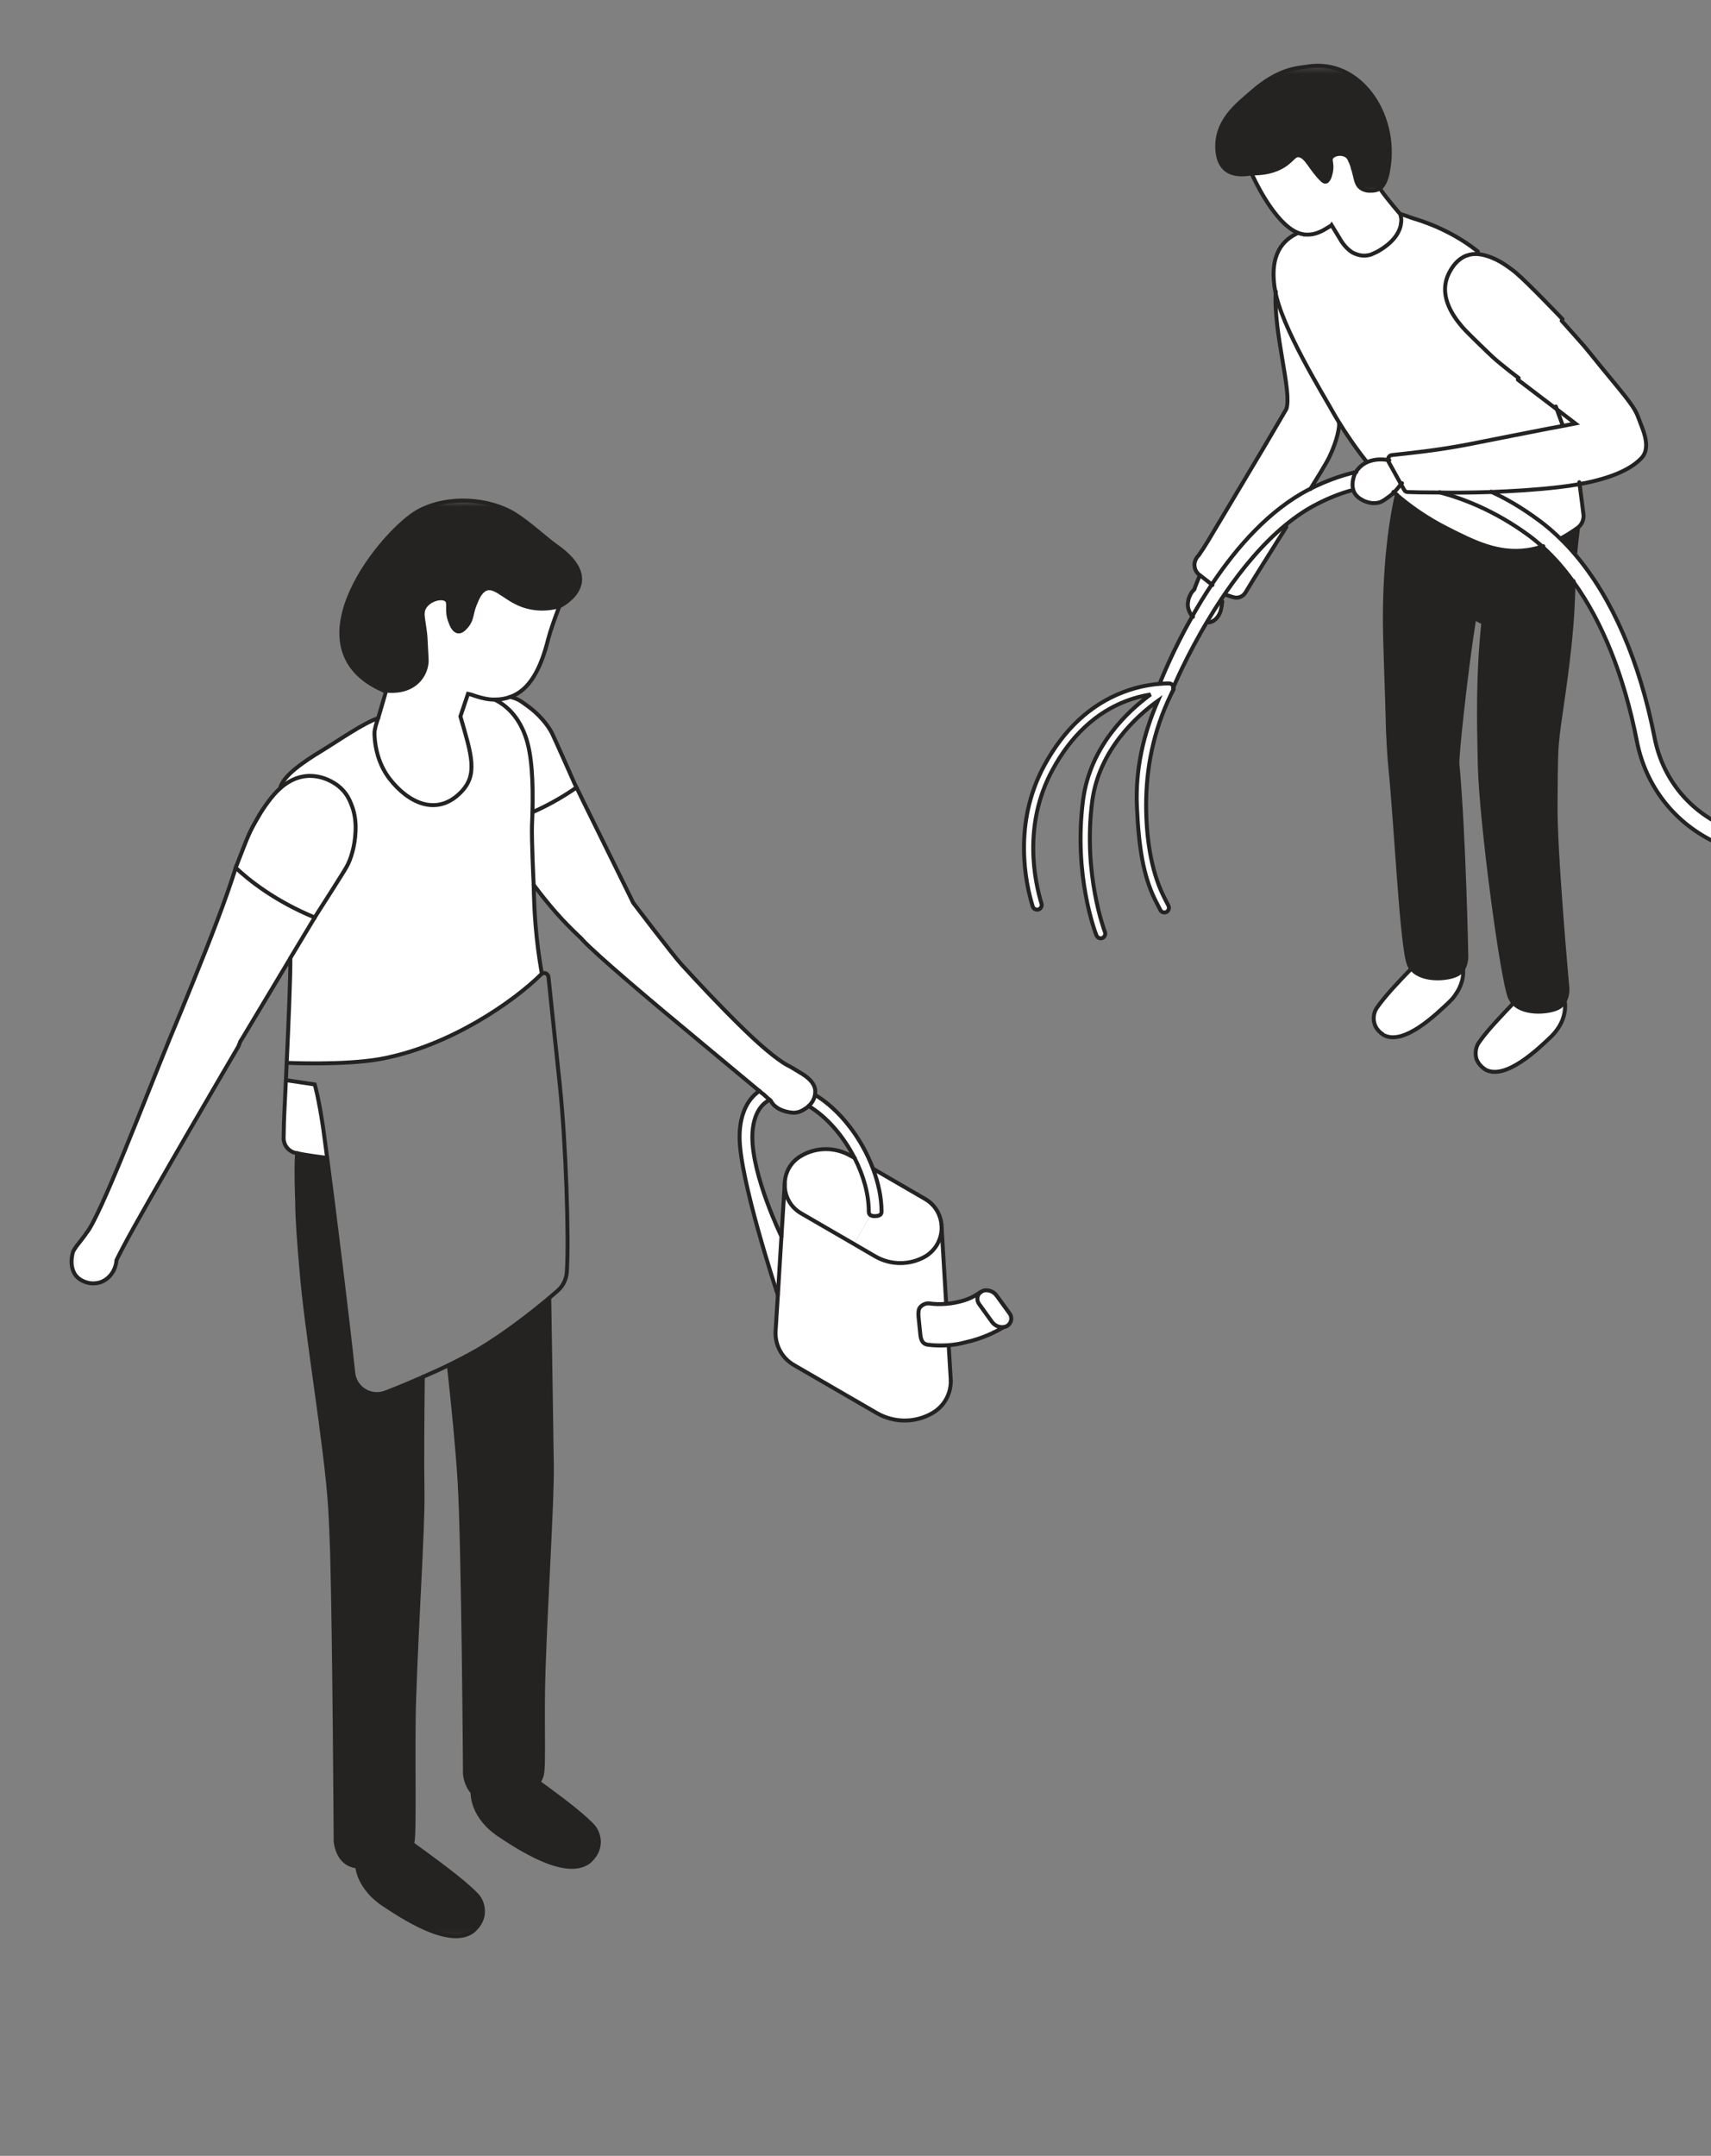 <?xml version="1.0" encoding="utf-8"?>
<svg xmlns="http://www.w3.org/2000/svg" fill="none" height="100%" overflow="visible" preserveAspectRatio="none" style="display: block;" viewBox="0 0 289 364" width="100%">
<rect x="0" y="0" width="289" height="364" fill="#808080" stroke="none"/>
<g id="Artwork">
<g clip-path="url(#clip0_0_22967)" id="Frame 23">
<g id="Group 10">
<g id="Clip path group">
<mask height="173" id="mask0_0_22967" maskUnits="userSpaceOnUse" style="mask-type:luminance" width="171" x="171" y="9">
<g id="tK">
<path d="M171.088 9.86H341.472V181.796H171.088V9.86Z" fill="white" id="Vector"/>
</g>
</mask>
<g mask="url(#mask0_0_22967)">
<g id="EG">
<g id="Clip path group_2">
<mask height="65" id="mask1_0_22967" maskUnits="userSpaceOnUse" style="mask-type:luminance" width="100" x="242" y="82">
<g id="tL">
<path d="M242.082 82.362H341.329V146.579H242.082V82.362Z" fill="white" id="Vector_2"/>
</g>
</mask>
<g mask="url(#mask1_0_22967)">
<g id="Group">
<path d="M260.623 92.356C259.807 91.611 258.975 90.899 258.103 90.26C252.565 86.182 247.232 84.07 243.096 82.969V82.945C245.513 82.994 248.532 82.969 251.78 82.864C254.498 84.126 256.931 85.559 259.87 87.735C261.185 88.706 262.445 89.807 263.665 91.029C264.458 91.797 265.226 92.647 265.979 93.537C272.199 100.909 276.866 111.663 279.385 124.667C280.685 131.342 284.94 136.804 291.088 139.645C297.332 142.55 304.336 142.194 310.279 138.69L339.056 121.729C339.785 121.317 340.704 121.559 341.124 122.304C341.552 123.056 341.291 124.003 340.577 124.424L311.8 141.384C308.108 143.561 303.948 144.678 299.772 144.678C296.381 144.678 292.99 143.933 289.828 142.485C282.792 139.208 277.904 132.936 276.398 125.274C274.275 114.269 270.583 104.987 265.71 98.198C264.133 95.981 262.445 94.031 260.623 92.356Z" fill="white" id="Vector_3"/>
</g>
</g>
</g>
<path d="M266.707 81.562C265.605 81.748 264.496 81.91 263.355 82.039H263.339C259.504 82.493 255.487 82.719 251.779 82.865C248.53 82.97 245.512 82.994 243.095 82.946C240.48 82.946 238.547 82.905 237.763 82.865C237.493 82.865 237.295 82.719 237.168 82.493L236.701 81.667L234.538 77.791C234.268 77.297 234.554 76.691 235.1 76.634C237.351 76.383 242.707 75.882 248.269 74.789C253.055 73.834 258.126 72.863 261.612 72.175C262.444 72.03 263.212 71.884 263.846 71.763C265.304 71.471 266.16 71.31 266.16 71.31L262.753 68.72L256.422 63.93C256.422 63.93 255.733 63.396 254.861 62.732C253.887 61.964 252.706 61.009 252.056 60.41C251.351 59.771 248.269 56.785 247.413 55.895C247.231 55.709 247.049 55.498 246.867 55.296C245.084 53.224 242.77 49.761 244.696 46.12C245.527 44.501 246.565 43.692 247.58 43.279H247.635C248.269 43.029 248.919 42.972 249.545 43.029C250.353 43.093 251.169 43.344 251.898 43.635C252.912 44.048 253.863 44.606 254.734 45.246C255.162 45.537 255.551 45.844 255.955 46.176C257.943 47.835 263.767 53.928 263.846 54.009C264.472 54.713 265.098 55.401 265.732 56.105C266.382 56.825 267.047 57.57 267.681 58.298C268.244 58.986 269.345 60.305 270.7 61.988C275.24 67.474 276.238 68.575 276.967 70.662C277.371 71.908 279.162 75.226 277.371 77.128C275.303 79.345 271.35 80.737 266.707 81.562Z" fill="white" id="Vector_4"/>
<path d="M267.413 87.006C267.5 87.856 267.151 88.706 266.462 89.223C265.67 89.806 264.719 90.429 263.665 91.004V91.028C262.445 89.806 261.185 88.706 259.87 87.734C256.93 85.558 254.498 84.126 251.78 82.863C255.488 82.718 259.505 82.491 263.34 82.038H263.356C264.497 81.908 265.606 81.747 266.708 81.56C266.85 82.426 267.413 87.006 267.413 87.006ZM262.754 68.719L266.161 71.308C266.161 71.308 265.305 71.47 263.847 71.761V71.737L262.754 68.719Z" fill="white" id="Vector_5"/>
<path d="M266.461 89.224C266.239 90.9 266.097 92.291 265.978 93.537C265.225 92.647 264.457 91.798 263.664 91.029V91.005C264.718 90.43 265.669 89.807 266.461 89.224ZM265.708 98.198C265.613 100.99 265.59 103.725 265.019 109.114C264.171 117.004 263.236 121.543 262.872 125.703C262.666 128.146 262.705 133.042 262.666 135.461C262.507 143.294 264.655 166.72 264.655 166.72C264.655 166.72 264.797 168.112 264.092 169.204C263.926 169.496 263.68 169.763 263.379 169.973C262.08 170.904 257.476 171.421 255.567 169.374C255.329 169.099 255.147 168.816 254.98 168.5C253.625 165.474 250.076 138.714 249.846 129.311C249.664 121.001 249.521 114.042 250.44 105.198C250.012 104.971 249.584 104.745 249.157 104.534L248.832 104.931C247.413 113.816 245.916 128.13 246.058 128.996C247.168 141.037 247.556 161.104 247.556 161.104C247.556 161.104 247.699 162.415 247.073 163.491C246.906 163.799 246.661 164.115 246.296 164.357C244.957 165.312 240.274 165.806 238.389 163.653C238.183 163.451 238 163.176 237.882 162.885C236.646 160.133 235.647 138.544 234.72 129.724C234.554 128.276 234.269 123.324 234.269 121.746C234.213 118.476 233.785 108.718 233.785 104.51C233.785 91.401 235.829 83.593 235.829 83.593C238.024 85.494 240.9 87.59 244.553 89.435C249.038 91.709 252.991 93.699 257.92 93.019C258.855 92.89 259.726 92.663 260.622 92.356C262.444 94.031 264.132 95.981 265.708 98.198Z" fill="#252222" id="Vector_6"/>
<g id="Clip path group_3">
<mask height="15" id="mask2_0_22967" maskUnits="userSpaceOnUse" style="mask-type:luminance" width="17" x="248" y="167">
<g id="tM">
<path d="M248.167 167.295H264.394V181.027H248.167V167.295Z" fill="white" id="Vector_7"/>
</g>
</mask>
<g mask="url(#mask2_0_22967)">
<g id="Group_2">
<path d="M264.131 169.415C264.329 171.591 263.26 173.266 262.871 173.809C262.444 174.448 262.016 174.86 261.818 175.071C259.623 177.183 254.29 182.362 250.923 180.703C250.883 180.662 249.663 180.023 249.283 178.712C249.196 178.34 248.974 177.142 249.766 176.026C251.066 174.116 253.482 171.567 255.566 169.374C257.476 171.421 262.079 170.904 263.379 169.973C263.68 169.763 263.925 169.496 264.084 169.204L264.131 169.415Z" fill="white" id="Vector_8"/>
</g>
</g>
</g>
<path d="M226.139 71.309C225.83 70.832 225.592 70.395 225.386 70.047C223.381 66.438 216.48 55.296 215.403 49.057C214.333 42.802 216.884 40.463 219.238 39.363C219.507 39.468 219.784 39.549 220.069 39.589C220.133 39.614 220.196 39.63 220.252 39.654V39.63H220.275C220.291 39.614 220.315 39.63 220.315 39.63C221.171 39.719 222.098 39.589 223.057 39.136C223.334 39.031 223.603 38.869 223.889 38.699C224.007 38.643 224.76 38.165 224.942 38.06L224.958 38.036L226.424 40.439C226.424 40.439 227.193 41.896 228.547 42.721C228.912 42.907 229.324 43.069 229.728 43.158C230.299 43.304 230.924 43.279 231.63 43.093C232.002 42.931 232.422 42.761 232.85 42.535C235.449 41.062 236.439 39.468 236.764 38.222C236.788 38.06 236.827 37.89 236.843 37.728C236.93 37.251 236.907 36.879 236.827 36.628C236.804 36.506 236.788 36.401 236.764 36.32C237.533 36.547 238.428 36.919 238.729 37C242.485 38.125 246.383 40.026 249.568 42.616L249.544 43.028C248.918 42.972 248.269 43.029 247.635 43.279H247.579C246.565 43.692 245.527 44.501 244.695 46.12C242.77 49.761 245.083 53.224 246.866 55.296C247.048 55.498 247.231 55.708 247.413 55.895C248.269 56.785 251.351 59.77 252.056 60.41C252.706 61.008 253.886 61.963 254.861 62.732C255.732 63.396 256.422 63.93 256.422 63.93L262.753 68.72L263.846 71.738V71.763C263.212 71.884 262.444 72.03 261.612 72.175C258.125 72.863 253.054 73.834 248.269 74.789C242.706 75.881 237.35 76.383 235.1 76.634C234.553 76.691 234.268 77.297 234.538 77.791C232.929 77.5 231.756 77.71 230.861 78.082C229.055 75.825 227.272 73.171 226.139 71.309ZM258.102 90.261C258.973 90.9 259.805 91.612 260.621 92.356C259.726 92.664 258.854 92.89 257.919 93.02C252.991 93.7 249.037 91.709 244.553 89.435C240.9 87.59 238.024 85.495 235.829 83.593C235.75 83.528 235.694 83.463 235.607 83.407C235.607 83.407 235.465 83.326 235.369 83.18C235.932 82.614 236.336 81.999 236.685 81.667H236.708L237.168 82.492C237.295 82.719 237.493 82.865 237.762 82.865C238.547 82.905 240.48 82.946 243.095 82.946V82.97C247.231 84.07 252.563 86.182 258.102 90.261ZM247.072 163.573C247.31 165.725 246.217 167.408 245.836 167.967C245.408 168.63 244.98 169.019 244.774 169.229C242.564 171.341 237.255 176.544 233.888 174.861C233.864 174.796 232.604 174.181 232.263 172.87C232.145 172.498 231.915 171.276 232.707 170.16C233.983 168.298 236.281 165.83 238.388 163.654C240.274 165.806 244.957 165.313 246.296 164.358C246.66 164.115 246.906 163.799 247.072 163.492V163.573Z" fill="white" id="Vector_9"/>
<path d="M236.828 36.627C236.907 36.878 236.931 37.25 236.844 37.728C236.828 37.889 236.788 38.059 236.765 38.221C236.44 39.467 235.449 41.062 232.85 42.534C232.423 42.761 232.003 42.931 231.638 43.093C230.925 43.279 230.299 43.303 229.729 43.157C229.325 43.068 228.913 42.906 228.548 42.72C227.193 41.895 226.425 40.438 226.425 40.438L224.959 38.035L224.943 38.059C224.761 38.165 224.008 38.642 223.889 38.699C223.604 38.869 223.335 39.03 223.057 39.136C222.098 39.589 221.171 39.718 220.316 39.629C220.316 39.629 220.292 39.613 220.276 39.629H220.252V39.654C220.197 39.629 220.133 39.613 220.07 39.589C219.785 39.548 219.508 39.467 219.238 39.362C215.039 37.752 211.354 29.417 211.354 29.417C214.27 29.442 215.997 28.616 217.051 27.864C218.208 27.014 218.533 26.253 219.238 26.359C220.601 26.561 221.171 28.616 223.2 30.542C223.398 30.728 223.62 30.874 223.826 30.785C223.929 30.809 224.032 30.704 224.087 30.623C224.436 30.267 224.594 29.506 224.674 29.134C224.959 27.783 224.372 27.143 224.8 26.666C224.856 26.561 224.903 26.52 225.046 26.456C225.648 26.003 226.805 26.027 227.375 26.48C227.597 26.666 227.78 26.933 227.946 27.289C227.819 27.224 228.001 27.435 228.001 27.435C228.168 27.823 228.31 28.236 228.39 28.632C228.453 28.802 228.508 28.899 228.532 29.045C228.817 30.105 228.873 30.639 229.103 31.076L229.142 31.181C229.261 31.408 229.364 31.554 229.443 31.634C230.069 32.298 230.965 32.339 231.107 32.339C231.147 32.339 231.21 32.322 231.266 32.339C231.733 32.339 232.629 32.339 233.215 31.724C233.278 31.845 233.342 31.926 233.397 32.007C234.475 33.56 236.622 36.053 236.685 36.109C236.709 36.15 236.725 36.239 236.765 36.32C236.788 36.401 236.804 36.506 236.828 36.627ZM234.538 77.79L236.709 81.666H236.685C236.337 81.998 235.933 82.613 235.37 83.18C235.164 83.382 234.958 83.568 234.72 83.754C233.825 84.418 233.381 84.749 232.811 84.919C231.226 85.332 229.848 84.442 229.689 84.337C229.404 84.151 229.016 83.884 228.714 83.406C228.611 83.236 228.508 83.05 228.469 82.864C227.986 81.44 228.794 79.886 228.857 79.797C228.913 79.716 228.976 79.611 229.055 79.506C229.42 79.037 229.99 78.454 230.862 78.082C231.757 77.71 232.93 77.499 234.538 77.79Z" fill="white" id="Vector_10"/>
<g id="Clip path group_4">
<mask height="22" id="mask3_0_22967" maskUnits="userSpaceOnUse" style="mask-type:luminance" width="33" x="203" y="11">
<g id="tN">
<path d="M203.542 11.252H235.996V32.647H203.542V11.252Z" fill="white" id="Vector_11"/>
</g>
</mask>
<g mask="url(#mask3_0_22967)">
<g id="Group_3">
<path d="M220.561 11.421C229.562 9.867 236.011 19.537 234.371 28.738C234.355 28.819 234.332 28.883 234.332 28.948C234.268 29.506 233.927 30.995 233.214 31.724C232.628 32.339 231.733 32.339 231.265 32.339C231.21 32.322 231.146 32.339 231.107 32.339C230.964 32.339 230.069 32.298 229.443 31.634C229.364 31.554 229.261 31.408 229.142 31.181L229.094 31.076C228.872 30.639 228.817 30.105 228.532 29.045C228.508 28.899 228.452 28.802 228.389 28.632C228.31 28.236 228.167 27.823 228.001 27.435C228.001 27.435 227.819 27.224 227.945 27.289C227.779 26.933 227.597 26.666 227.375 26.48C226.804 26.027 225.648 26.003 225.037 26.456C224.903 26.52 224.855 26.561 224.8 26.666C224.372 27.143 224.958 27.783 224.673 29.134C224.594 29.506 224.435 30.267 224.087 30.623C224.023 30.704 223.928 30.809 223.825 30.785C223.619 30.874 223.397 30.728 223.199 30.542C221.171 28.616 220.6 26.561 219.238 26.359C218.532 26.253 218.208 27.014 217.051 27.864C215.997 28.616 214.27 29.442 211.346 29.417C210.886 29.401 205.895 30.825 205.467 25.59C205.039 20.662 208.731 17.903 211.187 15.766C215.815 11.688 219.016 11.664 220.561 11.421Z" fill="#252222" id="Vector_12"/>
</g>
</g>
</g>
<path d="M207.092 100.222C206.846 100.578 206.6 100.95 206.363 101.306C205.57 102.487 204.841 103.661 204.152 104.826C200.396 111.081 198.249 116.3 198.209 116.405L197.758 117.295C197.861 117.045 197.98 116.818 198.106 116.567C198.122 116.551 198.106 116.551 198.122 116.527C198.162 116.421 198.209 116.324 198.209 116.179C198.209 116.154 198.186 116.138 198.186 116.114C198.186 116.074 198.162 116.049 198.162 116.033C198.122 115.887 198.067 115.758 197.98 115.661C197.98 115.661 197.98 115.637 197.964 115.637C197.861 115.531 197.742 115.475 197.599 115.434H197.496C197.457 115.41 197.433 115.41 197.417 115.41C196.886 115.41 196.363 115.45 195.832 115.491L195.999 115.078C196.181 114.666 198.043 109.859 201.411 103.911C202.385 102.172 203.479 100.367 204.699 98.53C208.811 92.332 214.334 85.972 221.029 82.492C221.108 82.452 221.187 82.411 221.266 82.371C223.802 81.084 226.401 80.113 229.055 79.506C228.976 79.612 228.912 79.717 228.857 79.798C228.794 79.887 227.985 81.44 228.469 82.865C226.401 83.423 224.396 84.232 222.407 85.268C220.601 86.198 218.874 87.38 217.233 88.731L217.21 88.747C213.319 91.96 209.912 96.103 207.092 100.222Z" fill="white" id="Vector_13"/>
<path d="M226.139 71.308C226.242 72.344 225.449 75.346 223.984 77.911C223.476 78.801 222.502 80.403 221.266 82.37C221.187 82.41 221.107 82.45 221.028 82.491C214.333 85.97 208.81 92.331 204.698 98.529L202.567 96.87C202.424 96.789 201.854 96.368 201.695 95.559C201.434 94.442 202.281 93.593 202.345 93.552C203.557 91.837 203.969 91.044 206.481 86.885C207.558 85.105 208.715 83.154 209.848 81.269C212.36 77.085 214.816 72.983 217.209 68.88C218.223 66 214.998 56.063 215.403 49.055C216.48 55.294 223.381 66.437 225.386 70.046C225.592 70.394 225.83 70.831 226.139 71.308ZM217.209 88.746C214.491 93.059 211.694 97.445 210.292 99.791C209.848 100.511 209.016 100.827 208.224 100.576L207.939 100.495L207.091 100.22C209.912 96.101 213.319 91.958 217.209 88.746ZM206.362 101.304C206.322 101.547 206.219 102.672 205.958 103.23C205.712 103.789 205.308 104.347 204.714 104.638C204.555 104.719 204.349 104.784 204.151 104.824C204.841 103.659 205.57 102.486 206.362 101.304Z" fill="white" id="Vector_14"/>
<path d="M202.568 96.871L204.699 98.53C203.479 100.366 202.385 102.171 201.411 103.911L201.395 103.894C201.126 103.619 200.904 103.288 200.745 102.899C200.539 102.397 200.46 101.88 200.563 101.386C200.603 100.933 200.785 100.472 201.007 100.059C201.126 99.808 201.347 99.541 201.593 99.29C201.593 99.25 201.918 98.505 202.179 97.801C202.322 97.445 202.465 97.114 202.568 96.871Z" fill="white" id="Vector_15"/>
<g id="Clip path group_5">
<mask height="47" id="mask4_0_22967" maskUnits="userSpaceOnUse" style="mask-type:luminance" width="28" x="172" y="113">
<g id="tO">
<path d="M172.942 113.435H199.485V159.008H172.942V113.435Z" fill="white" id="Vector_16"/>
</g>
</mask>
<g mask="url(#mask4_0_22967)">
<g id="Group_4">
<path d="M198.186 116.113C198.186 116.137 198.21 116.153 198.21 116.177C198.21 116.323 198.162 116.42 198.123 116.525C198.107 116.55 198.123 116.55 198.107 116.566C197.98 116.817 197.861 117.043 197.758 117.294C194.803 123.428 193.559 129.764 193.559 136.1C193.559 141.367 194.351 147.08 196.419 151.353C196.784 152.097 197.093 152.72 197.315 153.133C197.521 153.521 197.378 153.999 197.013 154.209C196.95 154.25 196.871 154.274 196.807 154.29C196.483 154.371 196.118 154.209 195.952 153.877C195.73 153.465 195.405 152.817 195.025 152.057C193.076 147.995 192.307 143.269 191.998 136.148C191.76 130.16 193.012 124.188 195.548 118.37C192.038 120.895 185.588 126.697 184.455 135.485C182.87 147.768 186.563 157.502 186.602 157.608C186.769 158.02 186.563 158.474 186.182 158.643C185.794 158.805 185.326 158.603 185.168 158.182C185.002 157.77 181.27 147.995 182.91 135.274C184.09 126.033 190.54 120.07 194.312 117.294C192.933 117.521 191.57 117.877 190.279 118.37C185.105 120.337 180.881 124.294 177.76 130.095C172.689 139.498 174.78 149.095 175.898 152.801C176.04 153.214 175.795 153.667 175.391 153.796C175.367 153.796 175.343 153.796 175.327 153.813C174.939 153.894 174.535 153.667 174.416 153.279C173.22 149.378 171.025 139.272 176.381 129.327C179.709 123.177 184.193 118.993 189.732 116.881C191.673 116.137 193.725 115.66 195.833 115.49C196.364 115.449 196.887 115.409 197.418 115.409C197.433 115.409 197.457 115.409 197.497 115.433H197.6C197.742 115.473 197.861 115.53 197.964 115.635C197.98 115.635 197.98 115.66 197.98 115.66C198.067 115.757 198.123 115.886 198.162 116.032C198.162 116.048 198.186 116.072 198.186 116.113Z" fill="white" id="Vector_17"/>
</g>
</g>
</g>
</g>
</g>
</g>
<path d="M238.343 163.593C236.215 165.771 233.894 168.24 232.606 170.102C231.806 171.22 232.03 172.442 232.158 172.815C232.502 174.127 233.774 174.742 233.798 174.807C237.199 176.491 242.56 171.285 244.792 169.171C245 168.961 245.432 168.572 245.856 167.908C246.249 167.35 247.353 165.665 247.113 163.512V163.431M255.69 169.317C253.586 171.511 251.145 174.062 249.833 175.973C249.033 177.09 249.257 178.288 249.345 178.661C249.729 179.973 250.961 180.612 251.001 180.653C254.402 182.313 259.787 177.131 262.003 175.017C262.203 174.807 262.635 174.394 263.068 173.754C263.46 173.212 264.54 171.536 264.34 169.358L264.3 169.147M249.633 42.48C246.417 39.889 242.48 37.986 238.687 36.861C238.383 36.78 237.479 36.408 236.703 36.181" id="Vector_18" stroke="#252222" stroke-linecap="round" stroke-width="0.667"/>
<path d="M220.28 39.591H220.303C220.319 39.575 220.342 39.591 220.342 39.591C221.186 39.679 222.1 39.551 223.045 39.104C223.318 39 223.584 38.841 223.865 38.673C223.982 38.617 224.725 38.146 224.904 38.042L224.92 38.018L226.365 40.39C226.365 40.39 227.123 41.828 228.459 42.642C228.818 42.826 229.224 42.986 229.622 43.073C230.185 43.217 230.802 43.193 231.497 43.01C231.864 42.85 232.278 42.682 232.7 42.459C235.262 41.005 236.239 39.432 236.559 38.202C236.583 38.042 236.622 37.874 236.637 37.715C236.723 37.243 236.7 36.876 236.622 36.628C236.598 36.509 236.583 36.405 236.559 36.325C236.52 36.245 236.497 36.157 236.481 36.117C236.419 36.061 234.302 33.602 233.239 32.068C233.185 31.988 233.122 31.909 233.06 31.789M211.507 29.513C211.507 29.513 215.14 37.739 219.28 39.328C219.545 39.432 219.819 39.511 220.1 39.551C220.163 39.575 220.225 39.591 220.28 39.615" id="Vector_19" stroke="#252222" stroke-linecap="round" stroke-width="0.667"/>
<path d="M248.936 104.879C247.52 113.774 246.025 128.105 246.167 128.971C247.275 141.026 247.663 161.117 247.663 161.117C247.663 161.117 247.805 162.429 247.18 163.507C247.014 163.815 246.769 164.131 246.405 164.374C245.068 165.329 240.392 165.824 238.509 163.669C238.303 163.466 238.121 163.191 238.002 162.899C236.768 160.145 235.771 138.531 234.845 129.701C234.679 128.25 234.394 123.293 234.394 121.713C234.339 118.44 233.912 108.67 233.912 104.457C233.912 91.333 235.953 83.516 235.953 83.516M265.789 98.114V98.138C265.694 100.933 265.67 103.671 265.101 109.067C264.254 116.966 263.32 121.51 262.956 125.674C262.751 128.121 262.79 133.022 262.751 135.444C262.592 143.286 264.737 166.739 264.737 166.739C264.737 166.739 264.879 168.132 264.175 169.226C264.009 169.518 263.763 169.785 263.463 169.996C262.165 170.927 257.568 171.446 255.662 169.396C255.424 169.121 255.242 168.837 255.076 168.521C253.723 165.491 250.179 138.701 249.949 129.287C249.767 120.967 249.625 114 250.543 105.146C250.115 104.919 249.688 104.692 249.261 104.482M266.541 89.154C266.319 90.831 266.177 92.225 266.058 93.472M263.93 53.898C263.85 53.817 258.035 47.717 256.049 46.056C255.646 45.724 255.258 45.416 254.831 45.124C253.961 44.484 253.011 43.925 251.998 43.512C251.27 43.221 250.456 42.969 249.649 42.905C249.024 42.848 248.375 42.905 247.742 43.156H247.686C246.674 43.569 245.637 44.379 244.806 45.999C242.884 49.645 245.194 53.112 246.974 55.186C247.156 55.389 247.338 55.599 247.52 55.785C248.375 56.677 251.452 59.666 252.157 60.306C252.805 60.905 253.984 61.861 254.957 62.631C255.828 63.295 256.516 63.83 256.516 63.83M234.663 77.707C233.057 77.416 231.886 77.626 230.992 77.999C230.122 78.371 229.552 78.955 229.188 79.425C229.109 79.53 229.046 79.635 228.99 79.716C228.927 79.805 228.12 81.361 228.603 82.787C228.642 82.973 228.745 83.159 228.848 83.329C229.149 83.807 229.536 84.075 229.821 84.261C229.979 84.366 231.356 85.257 232.939 84.844C233.508 84.674 233.951 84.342 234.845 83.678C235.083 83.492 235.288 83.305 235.494 83.103C236.056 82.535 236.459 81.92 236.807 81.588M233.342 31.587C234.054 30.858 234.394 29.368 234.458 28.809C234.458 28.744 234.481 28.679 234.497 28.598C236.135 19.387 229.695 9.706 220.707 11.261C219.164 11.505 215.967 11.529 211.347 15.612C208.894 17.75 205.207 20.513 205.634 25.447C206.062 30.688 211.046 29.262 211.505 29.279C214.425 29.303 216.149 28.477 217.202 27.723C218.357 26.872 218.681 26.111 219.385 26.216C220.746 26.419 221.316 28.477 223.341 30.404C223.539 30.591 223.761 30.737 223.966 30.648C224.069 30.672 224.164 30.567 224.227 30.486C224.576 30.129 224.734 29.368 224.813 28.995C225.098 27.642 224.512 27.002 224.94 26.524C224.995 26.419 225.042 26.378 225.177 26.314C225.786 25.86 226.941 25.884 227.511 26.338C227.732 26.524 227.914 26.791 228.081 27.148C227.954 27.083 228.136 27.294 228.136 27.294C228.302 27.683 228.445 28.096 228.524 28.493C228.587 28.663 228.642 28.76 228.666 28.906C228.951 29.967 229.006 30.502 229.228 30.939L229.275 31.044C229.394 31.271 229.497 31.417 229.576 31.498C230.201 32.163 231.095 32.203 231.237 32.203C231.277 32.203 231.34 32.187 231.396 32.203C231.863 32.203 232.757 32.203 233.342 31.587Z" id="Vector_20" stroke="#252222" stroke-linecap="round" stroke-width="0.667"/>
<path d="M256.374 64.104L262.687 68.904L266.084 71.499C266.084 71.499 265.231 71.661 263.777 71.953C263.145 72.075 262.379 72.221 261.549 72.367C258.073 73.056 253.016 74.029 248.243 74.986C242.697 76.08 237.356 76.583 235.112 76.834C234.566 76.891 234.282 77.499 234.551 77.994L236.708 81.878L237.174 82.705C237.3 82.932 237.498 83.078 237.766 83.078C238.549 83.119 240.477 83.159 243.084 83.159C245.494 83.208 248.504 83.183 251.744 83.078C255.442 82.932 259.447 82.705 263.272 82.251H263.287C264.425 82.121 265.531 81.959 266.63 81.773C271.26 80.945 275.202 79.551 277.265 77.329C279.05 75.424 277.265 72.099 276.862 70.85C276.135 68.758 275.139 67.655 270.612 62.157C269.261 60.471 268.162 59.149 267.601 58.46C266.969 57.73 266.306 56.984 265.658 56.263C265.026 55.557 264.401 54.868 263.777 54.162M217.271 88.973C214.561 93.295 211.771 97.69 210.373 100.042C209.93 100.763 209.101 101.08 208.311 100.828L208.026 100.747L207.181 100.471H207.157M226.175 71.434V71.499C226.278 72.537 225.488 75.545 224.026 78.116C223.521 79.007 222.549 80.613 221.316 82.584M215.477 49.2C215.066 56.222 218.282 66.18 217.271 69.066C214.884 73.177 212.443 77.288 209.93 81.481C208.801 83.37 207.647 85.324 206.572 87.108C204.068 91.276 203.657 92.071 202.448 93.79C202.385 93.83 201.539 94.682 201.8 95.801C201.958 96.612 202.527 97.033 202.669 97.114M202.669 97.114L204.795 98.777M202.669 97.114C202.566 97.358 202.424 97.69 202.282 98.047C202.021 98.752 201.697 99.498 201.697 99.539C201.452 99.79 201.231 100.058 201.113 100.309C200.891 100.723 200.71 101.185 200.67 101.639C200.567 102.134 200.646 102.653 200.852 103.155C201.01 103.545 201.231 103.877 201.5 104.153M204.249 105.085C204.447 105.045 204.652 104.98 204.81 104.899C205.403 104.607 205.806 104.047 206.051 103.488C206.312 102.928 206.414 101.801 206.454 101.558" id="Vector_21" stroke="#252222" stroke-linecap="round" stroke-width="0.667"/>
<path d="M230.846 77.975C229.036 75.723 227.251 73.076 226.116 71.22C225.806 70.744 225.568 70.308 225.362 69.961C223.353 66.361 216.44 55.248 215.369 49.025C214.289 42.786 216.845 40.454 219.202 39.356M260.673 92.212H260.657C259.761 92.519 258.887 92.745 257.951 92.874C253.014 93.552 249.054 91.566 244.561 89.299C240.902 87.458 238.021 85.368 235.823 83.471C235.743 83.407 235.688 83.342 235.6 83.286C235.6 83.286 235.457 83.205 235.362 83.06M266.753 81.421V81.446C266.896 82.309 267.459 86.877 267.459 86.877C267.547 87.725 267.198 88.572 266.507 89.089C265.713 89.67 264.761 90.291 263.705 90.864M262.792 68.637L263.888 71.648M228.449 82.745C226.377 83.302 224.369 84.109 222.377 85.142C220.568 86.07 218.837 87.249 217.194 88.596L217.171 88.612C213.273 91.817 209.861 95.949 207.035 100.057C206.789 100.412 206.543 100.783 206.305 101.138C205.511 102.317 204.781 103.487 204.09 104.649C200.328 110.888 198.177 116.094 198.138 116.199" id="Vector_22" stroke="#252222" stroke-linecap="round" stroke-width="0.667"/>
<path d="M251.853 83.022C254.573 84.277 257.007 85.701 259.949 87.866C261.265 88.831 262.526 89.925 263.747 91.141C264.54 91.905 265.309 92.75 266.062 93.635C272.295 100.965 276.957 111.658 279.479 124.589C280.779 131.227 285.037 136.658 291.191 139.482C297.439 142.371 304.449 142.017 310.396 138.533L339.195 121.668C339.925 121.258 340.844 121.499 341.265 122.239C341.693 122.988 341.431 123.929 340.718 124.347L311.918 141.212C308.223 143.377 304.06 144.487 299.881 144.487C296.487 144.487 293.102 143.747 289.93 142.307C282.888 139.048 277.996 132.812 276.489 125.192C274.364 114.249 270.669 105.02 265.793 98.269C264.215 96.065 262.526 94.126 260.702 92.46C259.885 91.72 259.053 91.012 258.18 90.376C252.638 86.321 247.301 84.221 243.162 83.126M229.111 79.683C226.455 80.286 223.854 81.252 221.317 82.531C221.237 82.571 221.158 82.611 221.079 82.652C214.378 86.112 208.86 92.436 204.736 98.599C203.515 100.426 202.421 102.22 201.446 103.95C198.076 109.864 196.212 114.644 196.03 115.054L195.863 115.464M195.863 115.464C196.395 115.424 196.918 115.384 197.449 115.384C197.465 115.384 197.489 115.384 197.528 115.408H197.632C197.774 115.448 197.893 115.505 197.996 115.609C198.012 115.609 198.012 115.633 198.012 115.633C198.099 115.73 198.155 115.859 198.202 116.003C198.202 116.02 198.218 116.044 198.218 116.084C198.218 116.108 198.242 116.124 198.242 116.148C198.242 116.293 198.202 116.39 198.155 116.494C198.139 116.518 198.155 116.518 198.139 116.534C198.012 116.784 197.893 117.009 197.79 117.259M195.863 115.464C193.754 115.633 191.7 116.108 189.758 116.848C184.215 118.948 179.727 123.108 176.397 129.223C171.036 139.112 173.233 149.162 174.43 153.04C174.549 153.427 174.953 153.652 175.342 153.571C175.366 153.555 175.382 153.555 175.405 153.555C175.81 153.427 176.056 152.976 175.913 152.566C174.795 148.88 172.702 139.338 177.776 129.988C180.901 124.219 185.127 120.284 190.305 118.329C191.605 117.838 192.961 117.484 194.341 117.259C190.566 120.019 184.112 125.949 182.93 135.137C181.289 147.786 185.024 157.506 185.19 157.916C185.349 158.335 185.817 158.536 186.205 158.375C186.586 158.206 186.792 157.755 186.626 157.345C186.586 157.241 182.891 147.561 184.477 135.347C185.611 126.608 192.065 120.839 195.578 118.329C193.04 124.114 191.788 130.052 192.025 136.006C192.335 143.087 193.104 147.786 195.055 151.825C195.435 152.582 195.76 153.225 195.982 153.636C196.149 153.966 196.514 154.127 196.839 154.046C196.902 154.03 196.981 154.006 197.045 153.966C197.41 153.756 197.552 153.282 197.346 152.896C197.124 152.485 196.815 151.866 196.45 151.125C194.381 146.877 193.588 141.196 193.588 135.958C193.588 129.658 194.832 123.358 197.79 117.259M197.79 117.259L198.242 116.374" id="Vector_23" stroke="#252222" stroke-linecap="round" stroke-width="0.667"/>
</g>
<g id="Group 12">
<g id="Clip path group_6">
<mask height="247" id="mask5_0_22967" maskUnits="userSpaceOnUse" style="mask-type:luminance" width="163" x="9" y="83">
<g id="cW">
<path d="M9.826 83.838H171.088V329.178H9.826V83.838Z" fill="white" id="Vector_24"/>
</g>
</mask>
<g mask="url(#mask5_0_22967)">
<g id="Bi">
<g id="Clip path group_7">
<mask height="9" id="mask6_0_22967" maskUnits="userSpaceOnUse" style="mask-type:luminance" width="8" x="163" y="216">
<g id="cX">
<path d="M163.284 216.948H170.813V224.778H163.284V216.948Z" fill="white" id="Vector_25"/>
</g>
</mask>
<g mask="url(#mask6_0_22967)">
<g id="Group_5">
<path d="M170.538 221.781C171.189 222.668 170.62 223.953 169.522 224.075C168.771 224.156 168.019 223.82 167.551 223.188L165.367 220.16C165.184 219.905 165.082 219.589 165.082 219.303C165.082 218.855 165.286 218.437 165.621 218.202C165.834 218.029 166.068 217.897 166.352 217.866C167.135 217.784 167.887 218.131 168.334 218.753L170.538 221.781Z" fill="white" id="Vector_26"/>
</g>
</g>
</g>
<g id="Clip path group_8">
<mask height="12" id="mask7_0_22967" maskUnits="userSpaceOnUse" style="mask-type:luminance" width="19" x="152" y="216">
<g id="cY">
<path d="M152.88 216.948H170.813V227.388H152.88V216.948Z" fill="white" id="Vector_27"/>
</g>
</mask>
<g mask="url(#mask7_0_22967)">
<g id="Group_6">
<path d="M167.551 223.188C168.018 223.821 168.77 224.157 169.522 224.075C168.12 224.911 165.935 226.013 163.101 226.634C162.085 226.92 161.12 227.052 160.236 227.134C158.915 227.236 157.746 227.185 156.73 227.052C155.714 226.92 155.531 226.064 155.45 225.309L155.145 222.332C155.084 221.496 155.166 221.027 155.399 220.742C155.816 220.242 156.446 219.987 157.066 220.089C157.797 220.191 158.732 220.242 159.819 220.14C160.266 220.109 160.733 220.058 161.231 219.957C163.599 219.508 164.554 218.855 165.6 218.183L165.62 218.203C165.285 218.437 165.082 218.855 165.082 219.304C165.082 219.589 165.184 219.906 165.366 220.16L167.551 223.188Z" fill="white" id="Vector_28"/>
</g>
</g>
</g>
<path d="M160.236 227.133L160.601 233.159C160.601 235.28 159.565 237.39 157.482 238.593C154.597 240.265 151.03 240.265 148.114 238.593L134.104 230.478C131.807 229.142 130.771 226.685 131.025 224.371L131.391 218.6L131.99 208.761L132.539 200.014C132.539 201.89 133.453 203.796 135.323 204.867L144.243 210.036L147.881 212.157C150.482 213.635 153.662 213.635 156.263 212.157C158.102 211.055 159.047 209.18 159.047 207.293L159.819 220.139C158.732 220.241 157.797 220.19 157.066 220.088C156.446 219.987 155.816 220.241 155.399 220.741C155.166 221.026 155.084 221.495 155.145 222.331L155.45 225.308C155.531 226.063 155.714 226.919 156.73 227.052C157.746 227.184 158.915 227.235 160.236 227.133Z" fill="white" id="Vector_29"/>
<path d="M159.017 206.773L159.048 207.293C159.048 209.18 158.103 211.055 156.264 212.157C153.663 213.635 150.483 213.635 147.882 212.157L144.244 210.036L147.049 205.183C147.262 205.315 147.546 205.336 147.831 205.336C148.379 205.315 148.898 205.183 148.898 204.581C148.898 202.257 148.379 199.779 147.465 197.353H147.496L156.264 202.44C157.93 203.409 158.865 205.05 159.017 206.773Z" fill="white" id="Vector_30"/>
<path d="M147.465 197.352C148.379 199.779 148.898 202.256 148.898 204.581C148.898 205.182 148.379 205.315 147.831 205.335C147.546 205.335 147.262 205.315 147.049 205.182C146.876 205.08 146.744 204.897 146.744 204.581C146.744 201.655 145.86 198.474 144.346 195.527L144.326 195.497C142.476 191.867 139.723 188.635 136.624 186.759L136.594 186.729C137.173 186.229 137.528 185.556 137.661 184.853C141.877 187.381 145.575 192.234 147.465 197.352Z" fill="white" id="Vector_31"/>
<path d="M147.048 205.183L144.243 210.036L135.323 204.867C133.453 203.796 132.539 201.89 132.539 200.014C132.539 198.107 133.453 196.231 135.323 195.161C137.893 193.642 141.094 193.642 143.695 195.161L144.325 195.497L144.345 195.528C145.859 198.474 146.743 201.655 146.743 204.581C146.743 204.897 146.875 205.081 147.048 205.183ZM137.69 184.017C137.71 184.272 137.71 184.568 137.66 184.854C137.528 185.557 137.172 186.23 136.593 186.729C136.39 186.964 136.125 187.117 135.871 187.28C135.404 187.616 134.825 187.831 134.205 187.882C133.159 187.882 130.974 187.433 130.202 185.873C130.172 185.842 130.121 185.791 130.019 185.71C129.836 185.557 129.471 185.241 129.003 184.803C128.902 184.721 128.82 184.639 128.688 184.568C128.556 184.436 128.404 184.334 128.272 184.201C128.251 184.201 128.221 184.17 128.19 184.15C126.006 182.345 122.267 179.236 118.081 175.739C110.065 169.112 100.626 161.129 98.36 158.652L98.208 158.468C94.977 155.46 92.772 152.901 90.141 149.404C90.09 148.548 89.775 141.574 89.856 139.362C89.887 138.597 89.907 137.874 89.937 137.139C92.173 136.151 94.743 134.795 97.375 132.959L98.573 135.416L106.61 151.729L106.915 152.381C106.915 152.381 113.55 161.129 115.114 162.852C117.786 165.768 121.271 169.499 124.583 172.762C127.886 176.055 131.086 178.848 133.108 179.919C133.189 179.939 133.27 180.001 133.321 180.021C133.453 180.072 134.104 180.47 134.987 181.01C135.556 181.357 137.477 182.376 137.69 184.017Z" fill="white" id="Vector_32"/>
<path d="M131.992 208.761L131.393 218.6H131.373C131.139 217.917 124.89 198.994 124.921 191.949C124.921 188.401 126.12 185.659 128.274 184.201C128.406 184.334 128.558 184.435 128.69 184.568C128.822 184.639 128.904 184.721 129.005 184.802C129.473 185.241 129.838 185.557 130.021 185.71C129.94 185.74 129.838 185.791 129.757 185.842C128.04 186.831 127.105 189.003 127.075 191.949C127.075 198.627 131.921 208.598 131.992 208.761Z" fill="white" id="Vector_33"/>
<path d="M99.945 308.095C101.226 309.38 101.195 310.97 101.114 311.439C100.961 313.213 99.478 314.304 99.427 314.385C95.424 317.261 87.357 311.826 84.035 309.614C83.74 309.38 83.09 308.931 82.389 308.228C81.789 307.575 80.001 305.719 79.818 302.875C79.818 302.773 79.818 302.671 79.788 302.559C80.072 302.906 80.438 303.211 80.885 303.426C82.805 304.333 88.871 303.945 90.954 300.917C94.144 303.242 97.842 305.954 99.945 308.095Z" fill="#252222" id="Vector_34"/>
<path d="M97.092 132.388L97.376 132.959C94.745 134.794 92.174 136.15 89.939 137.139C90.061 132.021 89.858 127.331 88.74 124.272C87.439 120.622 85.174 118.899 83.538 118.114H83.639C84.554 118.114 85.438 117.951 86.19 117.666C87.622 118.033 87.988 118.4 89.156 119.236C91.107 120.643 92.56 122.447 93.241 123.803C93.627 124.558 97.092 132.388 97.092 132.388Z" fill="white" id="Vector_35"/>
<g id="Clip path group_9">
<mask height="76" id="mask8_0_22967" maskUnits="userSpaceOnUse" style="mask-type:luminance" width="53" x="46" y="162">
<g id="cZ">
<path d="M46.238 162.138H98.258V237.828H46.238V162.138Z" fill="white" id="Vector_36"/>
</g>
</mask>
<g mask="url(#mask8_0_22967)">
<g id="Group_7">
<g id="Clip path group_10">
<mask height="72" id="mask9_0_22967" maskUnits="userSpaceOnUse" style="mask-type:luminance" width="48" x="48" y="164">
<g id="da">
<path d="M94.561 183.263C95.577 192.887 96.125 209.098 95.739 214.766C95.658 216.01 95.089 217.162 94.144 217.968C93.758 218.314 93.291 218.702 92.772 219.15C89.907 221.546 85.223 225.257 80.489 228.02C79.066 228.826 77.471 229.662 75.815 230.477C74.382 231.181 72.869 231.854 71.416 232.486V232.506C69.18 233.475 66.996 234.392 65.147 235.096C62.648 236.085 59.914 234.413 59.66 231.752C58.695 222.596 56.46 204.581 55.261 195.497C54.946 193.152 54.712 191.378 54.591 190.512C53.829 185.322 53.158 183.1 53.158 183.1L48.291 182.376C48.342 181.458 48.373 180.469 48.423 179.45C48.423 179.45 58.025 179.919 64.263 178.797C75.937 176.677 86.788 169.091 91.421 164.493C91.441 164.463 91.472 164.442 91.523 164.412C91.96 164.106 92.559 164.391 92.64 164.932C92.925 167.837 93.656 174.566 94.561 183.263Z" fill="white" id="Vector_37"/>
</g>
</mask>
<g mask="url(#mask9_0_22967)">
<g id="Group_8">
<g id="Vector_38">
</g>
</g>
</g>
</g>
</g>
</g>
</g>
<g id="Clip path group_11">
<mask height="34" id="mask10_0_22967" maskUnits="userSpaceOnUse" style="mask-type:luminance" width="43" x="56" y="84">
<g id="dc">
<path d="M56.645 84.511H98.261V117.768H56.645V84.511Z" fill="white" id="Vector_39"/>
</g>
</mask>
<g mask="url(#mask10_0_22967)">
<g id="Group_9">
<path d="M93.912 92.168C102.68 98.326 94.593 102.353 94.491 102.353C93.445 102.638 91.728 102.975 89.726 102.587C85.774 101.884 83.904 98.642 82.025 99.447C81.09 99.865 80.622 101.017 80.206 102.057C79.556 103.597 79.789 104.565 78.834 105.687C78.57 106.003 78.001 106.706 77.371 106.604C76.701 106.523 76.304 105.615 76.101 105.065C75.268 103.026 76.071 101.853 75.4 101.282C74.618 100.63 72.484 101.201 71.681 102.557C71.102 103.546 71.519 104.412 71.834 107.155C71.834 107.155 71.885 107.491 72.068 111.355C72.149 113.129 70.97 116.025 67.384 116.575C66.734 116.647 66.032 116.708 65.23 116.596C65.067 116.596 64.915 116.596 64.762 116.575C48.293 109.367 64.813 89.486 70.665 86.295C75.654 83.583 82.675 84.134 86.972 86.815C89.289 88.253 92.195 90.944 93.912 92.168Z" fill="#252222" id="Vector_40"/>
</g>
</g>
</g>
<path d="M93.211 247.463C93.292 253.437 92.256 268.812 91.809 282.045C91.524 290.191 91.941 298.103 91.524 299.693C91.392 300.132 91.209 300.55 90.955 300.917C88.873 303.945 82.807 304.332 80.887 303.425C80.44 303.211 80.074 302.905 79.789 302.558C78.672 301.335 78.54 299.561 78.54 299.561C78.54 299.561 78.286 261.033 77.635 250.236C77.3 244.618 76.589 237.492 75.817 230.477C77.473 229.662 79.068 228.826 80.49 228.02C85.225 225.257 89.909 221.546 92.774 219.15C92.957 230.182 93.109 240.448 93.211 247.463Z" fill="#252222" id="Vector_41"/>
<path d="M94.49 102.353C93.758 104.249 92.925 106.604 92.59 107.929C91.36 112.895 89.44 116.545 86.189 117.666C85.437 117.951 84.553 118.115 83.639 118.115H83.273C81.637 118.115 79.087 117.095 79.067 117.095L77.766 120.959C79.635 127.454 80.804 130.798 77.817 133.795C73.733 137.924 68.916 135.518 65.797 131.481C64.212 129.411 63.349 126.801 63.247 123.885C63.227 123.151 63.613 122.03 63.816 121.397C63.847 121.347 63.847 121.296 63.877 121.245C64.344 119.603 65.228 116.677 65.228 116.646V116.595C66.031 116.708 66.732 116.646 67.382 116.575C70.969 116.025 72.147 113.129 72.066 111.355C71.883 107.491 71.832 107.155 71.832 107.155C71.517 104.412 71.101 103.545 71.68 102.557C72.483 101.201 74.616 100.63 75.399 101.282C76.069 101.853 75.267 103.026 76.1 105.065C76.303 105.615 76.699 106.523 77.37 106.604C78 106.706 78.569 106.003 78.833 105.687C79.788 104.565 79.554 103.596 80.204 102.057C80.621 101.017 81.088 99.865 82.023 99.447C83.903 98.642 85.772 101.884 89.725 102.587C91.726 102.975 93.443 102.638 94.49 102.353Z" fill="white" id="Vector_42"/>
<path d="M90.141 149.405C90.222 153.789 90.476 158.489 91.523 164.412C91.472 164.443 91.441 164.463 91.421 164.494C86.788 169.092 75.937 176.677 64.263 178.798C58.025 179.92 48.423 179.451 48.423 179.451C48.738 172.762 49.074 164.759 49.043 161.782V161.751L53.158 154.91L53.493 154.37C53.493 154.37 58.126 147.142 58.512 146.408C59.264 145.103 59.945 142.86 60.047 140.453C60.128 139.047 59.975 137.558 59.478 136.171C59.061 135.081 58.594 133.877 57.141 132.705C55.261 131.247 51.288 129.575 47.326 133.092C47.722 131.002 51.461 128.505 54.276 126.802C57.659 124.722 61.195 122.214 63.877 121.245C63.846 121.296 63.846 121.347 63.816 121.398C63.613 122.031 63.227 123.152 63.247 123.886C63.349 126.802 64.212 129.412 65.797 131.482C68.916 135.519 73.732 137.925 77.817 133.796C80.804 130.798 79.635 127.454 77.766 120.96L79.066 117.096C79.087 117.096 81.637 118.116 83.273 118.116H83.537C85.173 118.901 87.438 120.624 88.739 124.273C89.856 127.332 90.06 132.022 89.938 137.14C89.907 137.874 89.887 138.598 89.856 139.363C89.775 141.575 90.09 148.549 90.141 149.405Z" fill="white" id="Vector_43"/>
<g id="Clip path group_12">
<mask height="17" id="mask11_0_22967" maskUnits="userSpaceOnUse" style="mask-type:luminance" width="24" x="59" y="310">
<g id="dd">
<path d="M59.245 310.908H82.654V326.925H59.245V310.908Z" fill="white" id="Vector_44"/>
</g>
</mask>
<g mask="url(#mask11_0_22967)">
<g id="Group_10">
<path d="M80.388 319.819C81.668 321.093 81.607 322.684 81.556 323.153C81.373 324.927 79.9 326.028 79.839 326.099C75.866 328.974 67.799 323.551 64.467 321.328C64.162 321.093 63.532 320.645 62.831 319.941C62.282 319.34 60.677 317.678 60.332 315.139C63.227 315.506 68.48 314.619 69.598 311.306C73.103 313.885 77.868 317.26 80.388 319.819Z" fill="#252222" id="Vector_45"/>
</g>
</g>
</g>
<path d="M71.364 252.062C71.446 258.067 70.399 273.431 69.962 286.664C69.668 294.78 70.084 309.451 69.668 311.041C69.647 311.154 69.617 311.225 69.597 311.307C68.479 314.62 63.226 315.507 60.33 315.14C59.812 315.069 59.375 314.936 59.03 314.773C56.896 313.784 56.693 310.919 56.693 310.919C56.693 310.919 56.51 277.509 56.094 262.216C55.992 259.188 55.891 256.629 55.779 254.824C55.128 244.068 51.725 224.942 50.871 213.931C50.658 211.392 50.191 206.04 50.191 202.726C50.191 202.706 49.957 197.088 50.191 194.713C51.674 195.06 54.407 195.396 55.261 195.498C56.459 204.582 58.695 222.597 59.66 231.752C59.914 234.413 62.647 236.085 65.146 235.097C66.996 234.393 69.18 233.475 71.415 232.507C71.334 239.715 71.283 247.28 71.364 252.062Z" fill="#252222" id="Vector_46"/>
<path d="M59.479 136.171C59.977 137.557 60.13 139.046 60.048 140.453C59.947 142.859 59.266 145.102 58.514 146.407C58.128 147.141 53.495 154.369 53.495 154.369L53.16 154.91C46.373 152.126 41.872 148.466 39.819 146.509C39.84 146.376 39.891 146.223 39.941 146.121L39.972 146.091C42.004 140.901 41.943 140.82 43.609 137.945C44.107 137.058 44.676 136.201 45.306 135.365C45.976 134.448 46.657 133.693 47.328 133.092C51.29 129.574 55.263 131.246 57.142 132.704C58.595 133.877 59.063 135.08 59.479 136.171ZM54.592 190.512C54.714 191.378 54.948 193.152 55.263 195.497C54.409 195.395 51.676 195.059 50.193 194.712C50.061 194.692 49.908 194.661 49.807 194.641C48.659 194.325 47.876 193.285 47.907 192.082C47.927 190.828 47.958 189.91 47.958 189.574V189.523C47.958 189.135 48.11 186.23 48.293 182.376L53.16 183.1C53.16 183.1 53.83 185.322 54.592 190.512Z" fill="white" id="Vector_47"/>
<g id="Clip path group_13">
<mask height="71" id="mask12_0_22967" maskUnits="userSpaceOnUse" style="mask-type:luminance" width="43" x="12" y="146">
<g id="de">
<path d="M12.091 146.478H54.042V216.948H12.091V146.478Z" fill="white" id="Vector_48"/>
</g>
</mask>
<g mask="url(#mask12_0_22967)">
<g id="Group_11">
<path d="M53.159 154.91L49.044 161.751V161.781L40.855 175.433L40.622 175.79C40.571 175.922 40.489 176.055 40.469 176.187C40.388 176.34 40.337 176.503 40.256 176.707C40.205 176.789 24.548 203.46 20.931 210.321C20.728 210.668 19.712 212.676 19.681 212.748C19.549 214.583 18.381 216.071 16.826 216.54C15.882 216.795 14.998 216.724 14.165 216.357C11.076 215.072 12.346 211.32 12.346 211.32C12.661 210.719 13.027 210.25 13.23 210.015C13.88 209.179 14.561 208.292 14.581 208.211C16.877 205.57 24.63 185.22 28.582 175.586C30.136 171.875 31.152 169.377 32.666 165.645C35.42 158.886 38.224 151.678 39.819 146.509C41.871 148.466 46.372 152.126 53.159 154.91Z" fill="white" id="Vector_49"/>
</g>
</g>
</g>
</g>
</g>
</g>
<path d="M55.263 195.497C54.409 195.395 51.676 195.059 50.193 194.712C50.061 194.692 49.908 194.661 49.807 194.641C48.659 194.325 47.876 193.285 47.907 192.082C47.927 190.828 47.958 189.91 47.958 189.574V189.523C47.958 189.136 48.11 186.23 48.293 182.376C48.344 181.458 48.374 180.469 48.425 179.45C48.74 172.762 49.075 164.759 49.045 161.781M83.538 118.115C85.174 118.9 87.44 120.623 88.74 124.273C89.858 127.332 90.061 132.021 89.939 137.139C89.909 137.873 89.889 138.597 89.858 139.362C89.777 141.574 90.092 148.548 90.143 149.404C90.224 153.788 90.478 158.488 91.524 164.412M45.306 135.365C45.976 134.448 46.657 133.693 47.328 133.092C51.29 129.574 55.263 131.247 57.142 132.704C58.595 133.877 59.063 135.08 59.479 136.171C59.977 137.557 60.13 139.046 60.048 140.453C59.947 142.859 59.266 145.102 58.514 146.407C58.128 147.141 53.495 154.369 53.495 154.369L53.16 154.91C46.373 152.127 41.872 148.466 39.819 146.509C39.84 146.376 39.891 146.223 39.941 146.121L39.972 146.091C42.004 140.901 41.943 140.82 43.609 137.945C44.107 137.058 44.676 136.201 45.306 135.365Z" id="Vector_50" stroke="#252222" stroke-linecap="round" stroke-width="0.667"/>
<path d="M90.122 149.383L90.142 149.404C92.774 152.901 94.978 155.46 98.209 158.467L98.362 158.651C100.627 161.128 110.066 169.111 118.083 175.738C122.269 179.235 126.007 182.345 128.192 184.149C128.222 184.17 128.253 184.2 128.273 184.2C128.405 184.333 128.558 184.435 128.69 184.567C128.822 184.639 128.903 184.72 129.005 184.802C129.472 185.24 129.838 185.556 130.021 185.709C130.122 185.791 130.173 185.842 130.204 185.872C130.976 187.432 133.16 187.881 134.207 187.881C134.827 187.83 135.406 187.616 135.873 187.279C136.127 187.116 136.391 186.963 136.594 186.729C137.174 186.229 137.529 185.556 137.661 184.853C137.712 184.567 137.712 184.272 137.692 184.017C137.478 182.375 135.558 181.356 134.989 181.009C134.105 180.469 133.455 180.071 133.323 180.02C133.272 180 133.191 179.939 133.109 179.918C131.088 178.848 127.887 176.054 124.585 172.761C121.273 169.499 117.788 165.767 115.116 162.851C113.551 161.128 106.917 152.381 106.917 152.381L106.612 151.728L98.575 135.416L97.376 132.959M97.376 132.959L97.092 132.388C97.092 132.388 93.627 124.558 93.241 123.803C92.56 122.447 91.107 120.643 89.157 119.236C87.988 118.4 87.622 118.033 86.19 117.666M97.376 132.959C94.745 134.794 92.174 136.15 89.939 137.139M63.878 121.244C61.196 122.213 57.66 124.721 54.277 126.801C51.462 128.503 47.724 131.001 47.327 133.091M39.819 146.508C38.224 151.677 35.419 158.885 32.666 165.645C31.152 169.376 30.136 171.874 28.582 175.585C24.63 185.22 16.877 205.57 14.581 208.21C14.561 208.292 13.88 209.179 13.23 210.015C13.027 210.249 12.661 210.718 12.346 211.32C12.346 211.32 11.076 215.072 14.165 216.356C14.998 216.723 15.882 216.795 16.826 216.54C18.381 216.071 19.549 214.582 19.681 212.747C19.712 212.676 20.728 210.667 20.931 210.321C24.548 203.459 40.205 176.788 40.256 176.707C40.337 176.503 40.388 176.34 40.469 176.187C40.489 176.054 40.571 175.922 40.621 175.789L40.855 175.432L49.044 161.781V161.75L53.159 154.909" id="Vector_51" stroke="#252222" stroke-linecap="round" stroke-width="0.667"/>
<path d="M94.49 102.353C93.758 104.249 92.925 106.605 92.59 107.93C91.36 112.895 89.44 116.545 86.189 117.666C85.437 117.952 84.553 118.115 83.639 118.115H83.273C81.637 118.115 79.087 117.095 79.067 117.095L77.766 120.96C79.635 127.454 80.804 130.798 77.817 133.795C73.733 137.925 68.917 135.518 65.797 131.481C64.212 129.411 63.349 126.801 63.247 123.886C63.227 123.152 63.613 122.03 63.816 121.398C63.847 121.347 63.847 121.296 63.877 121.245C64.344 119.604 65.228 116.677 65.228 116.647" id="Vector_52" stroke="#252222" stroke-linecap="round" stroke-width="0.667"/>
<path d="M64.762 116.575C48.293 109.367 64.813 89.486 70.665 86.295C75.654 83.583 82.675 84.134 86.972 86.815C89.289 88.253 92.195 90.944 93.912 92.168C102.68 98.326 94.593 102.353 94.491 102.353" id="Vector_53" stroke="#252222" stroke-linecap="round" stroke-width="0.667"/>
<path d="M94.489 102.353C93.442 102.638 91.725 102.975 89.724 102.587C85.772 101.884 83.902 98.641 82.022 99.447C81.088 99.865 80.62 101.017 80.204 102.057C79.553 103.596 79.787 104.565 78.832 105.687C78.568 106.003 77.999 106.706 77.369 106.604C76.698 106.523 76.302 105.615 76.099 105.065C75.266 103.026 76.069 101.853 75.398 101.282C74.616 100.63 72.482 101.201 71.679 102.557C71.1 103.545 71.517 104.412 71.832 107.155C71.832 107.155 71.882 107.491 72.065 111.355C72.147 113.129 70.968 116.025 67.382 116.575C66.731 116.646 66.03 116.708 65.228 116.595C65.065 116.595 64.913 116.595 64.76 116.575M130.019 185.71C129.938 185.74 129.836 185.791 129.755 185.842C128.038 186.831 127.103 189.003 127.073 191.949C127.073 198.627 131.919 208.598 131.99 208.761M144.324 195.497C142.475 191.867 139.722 188.636 136.623 186.76" id="Vector_54" stroke="#252222" stroke-linecap="round" stroke-width="0.667"/>
<path d="M137.661 184.853C141.877 187.382 145.575 192.235 147.465 197.353C148.379 199.779 148.898 202.257 148.898 204.581C148.898 205.183 148.379 205.315 147.831 205.336C147.546 205.336 147.262 205.315 147.049 205.183C146.876 205.081 146.744 204.897 146.744 204.581C146.744 201.655 145.86 198.474 144.346 195.528M131.371 218.6C131.138 217.917 124.889 198.994 124.92 191.949C124.92 188.401 126.119 185.659 128.273 184.201M69.598 311.306C73.103 313.885 77.868 317.26 80.388 319.819C81.668 321.093 81.607 322.684 81.556 323.153C81.373 324.927 79.9 326.028 79.839 326.099C75.867 328.974 67.799 323.551 64.467 321.328C64.162 321.093 63.532 320.645 62.831 319.941C62.282 319.34 60.677 317.678 60.332 315.139M90.954 300.917C94.145 303.241 97.843 305.953 99.946 308.094C101.226 309.379 101.196 310.969 101.114 311.438C100.962 313.212 99.479 314.303 99.428 314.385C95.425 317.26 87.358 311.826 84.035 309.614C83.741 309.379 83.09 308.93 82.389 308.227C81.79 307.574 80.002 305.719 79.819 302.874C79.819 302.772 79.819 302.671 79.788 302.558" id="Vector_55" stroke="#252222" stroke-linecap="round" stroke-width="0.667"/>
<path d="M75.814 230.478C76.587 237.492 77.298 244.619 77.633 250.237C78.283 261.033 78.537 299.561 78.537 299.561C78.537 299.561 78.669 301.335 79.787 302.559C80.072 302.906 80.437 303.211 80.884 303.426C82.805 304.333 88.87 303.945 90.953 300.917C91.207 300.55 91.39 300.132 91.522 299.694C91.939 298.104 91.522 290.192 91.807 282.046C92.254 268.812 93.29 253.438 93.209 247.463C93.107 240.449 92.955 230.182 92.772 219.151M50.191 194.713C49.957 197.088 50.191 202.706 50.191 202.726C50.191 206.04 50.658 211.392 50.871 213.931C51.725 224.942 55.128 244.068 55.779 254.824C55.891 256.629 55.992 259.188 56.094 262.216C56.51 277.509 56.693 310.919 56.693 310.919C56.693 310.919 56.896 313.784 59.03 314.773C59.375 314.936 59.812 315.069 60.33 315.14C63.226 315.507 68.479 314.62 69.597 311.306C69.617 311.225 69.647 311.154 69.668 311.041C70.084 309.451 69.668 294.78 69.962 286.664C70.399 273.431 71.446 258.067 71.364 252.062C71.283 247.28 71.334 239.715 71.415 232.507" id="Vector_56" stroke="#252222" stroke-linecap="round" stroke-width="0.667"/>
<path d="M48.292 182.376L53.159 183.1C53.159 183.1 53.83 185.323 54.592 190.512C54.714 191.379 54.947 193.153 55.262 195.497C56.461 204.581 58.696 222.597 59.662 231.752C59.916 234.413 62.649 236.085 65.148 235.096C66.997 234.393 69.182 233.475 71.417 232.506V232.486C72.87 231.854 74.384 231.181 75.816 230.478C77.472 229.662 79.067 228.826 80.49 228.021C85.225 225.258 89.908 221.546 92.773 219.151C93.292 218.702 93.759 218.315 94.145 217.968C95.09 217.162 95.659 216.01 95.74 214.767C96.126 209.098 95.578 192.887 94.562 183.263C93.657 174.566 92.926 167.838 92.641 164.932C92.56 164.392 91.961 164.106 91.524 164.412C91.473 164.443 91.442 164.463 91.422 164.494C86.789 169.092 75.938 176.677 64.264 178.798C58.026 179.919 48.424 179.45 48.424 179.45M159.018 206.773C158.865 205.05 157.931 203.409 156.264 202.44L147.496 197.353M144.346 195.528L144.326 195.497L143.696 195.161C141.095 193.642 137.895 193.642 135.324 195.161C133.455 196.232 132.54 198.107 132.54 200.014C132.54 201.89 133.455 203.796 135.324 204.867L144.245 210.036L147.882 212.157C150.483 213.635 153.663 213.635 156.264 212.157C158.103 211.056 159.048 209.18 159.048 207.293M169.523 224.075C170.621 223.953 171.19 222.668 170.539 221.781L168.335 218.753C167.888 218.131 167.136 217.784 166.353 217.866C166.069 217.897 165.835 218.029 165.622 218.202C165.287 218.437 165.083 218.855 165.083 219.304C165.083 219.589 165.185 219.905 165.368 220.16L167.552 223.188C168.02 223.82 168.771 224.156 169.523 224.075Z" id="Vector_57" stroke="#252222" stroke-linecap="round" stroke-width="0.667"/>
<path d="M165.6 218.181C164.554 218.854 163.599 219.507 161.231 219.955C160.733 220.057 160.266 220.108 159.819 220.139C158.732 220.241 157.797 220.19 157.066 220.088C156.446 219.986 155.816 220.241 155.399 220.74C155.166 221.026 155.084 221.495 155.145 222.331L155.45 225.308C155.531 226.062 155.714 226.919 156.73 227.051C157.746 227.184 158.915 227.235 160.236 227.133C161.119 227.051 162.085 226.919 163.101 226.633C165.935 226.011 168.12 224.91 169.522 224.074M160.601 233.158C160.601 235.279 159.565 237.389 157.482 238.592C154.597 240.264 151.03 240.264 148.114 238.592L134.104 230.477C131.807 229.141 130.771 226.684 131.025 224.37L131.391 218.599L131.99 208.761L132.539 200.013V199.809" id="Vector_58" stroke="#252222" stroke-linecap="round" stroke-width="0.667"/>
<path d="M159.819 220.14L159.047 207.294L159.017 206.774M160.602 233.159L160.236 227.134" id="Vector_59" stroke="#252222" stroke-linecap="round" stroke-width="0.667"/>
</g>
</g>
</g>
<defs>
<clipPath id="clip0_0_22967">
<rect fill="white" height="348" width="289"/>
</clipPath>
</defs>
</svg>
